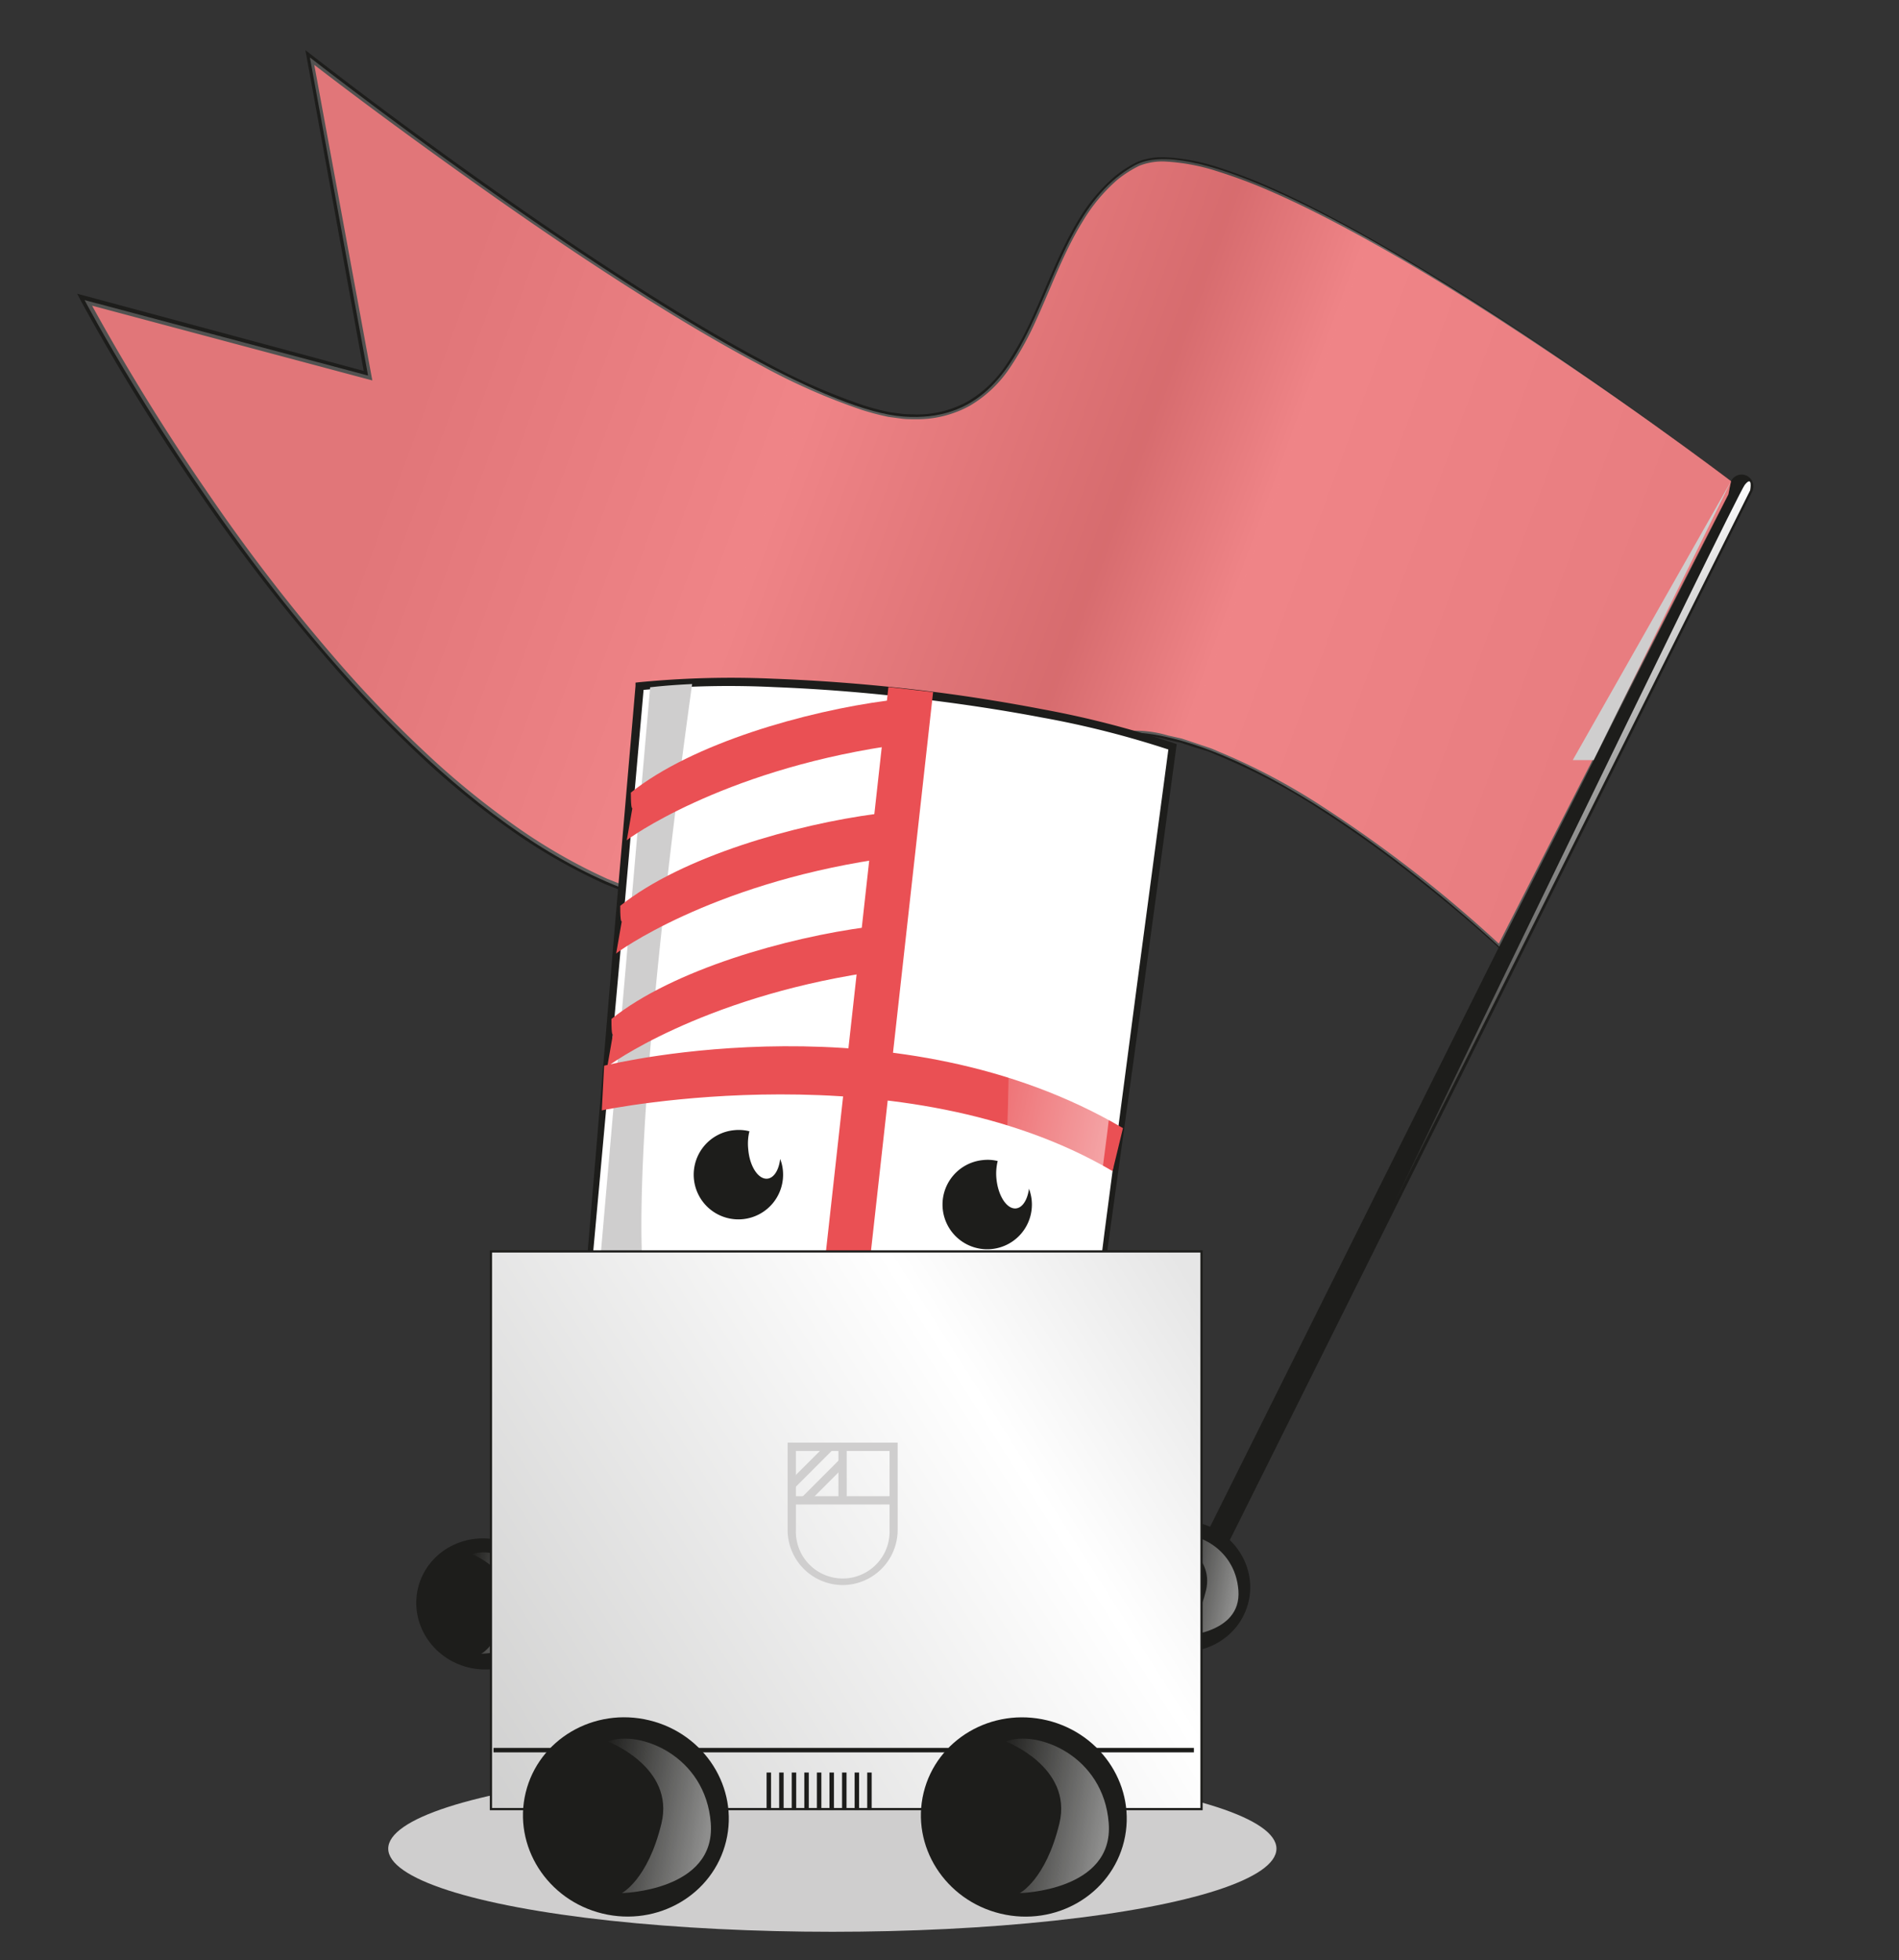 <?xml version="1.0" encoding="UTF-8"?> <svg xmlns="http://www.w3.org/2000/svg" xmlns:xlink="http://www.w3.org/1999/xlink" viewBox="0 0 297.44 307"><rect x="0" y="0" width="297.44" height="307" fill="#333333" stroke="none"/><defs><style>.cls-1{isolation:isolate;}.cls-2{fill:#1d1d1b;}.cls-3{fill:url(#Dégradé_sans_nom_37);}.cls-16,.cls-4,.cls-7,.cls-8{mix-blend-mode:multiply;}.cls-5{fill:#ea5054;}.cls-6{fill:url(#Dégradé_sans_nom_40);}.cls-7{opacity:0.3;fill:url(#Dégradé_sans_nom_20);}.cls-10,.cls-8{fill:#cfcece;}.cls-15,.cls-9{fill:#fff;}.cls-11,.cls-13,.cls-14,.cls-18,.cls-19{opacity:0.5;}.cls-11{fill:url(#Dégradé_sans_nom_37-2);}.cls-12{fill:url(#Dégradé_sans_nom_37-3);}.cls-13{fill:url(#Dégradé_sans_nom_37-4);}.cls-14{fill:url(#Dégradé_sans_nom_37-5);}.cls-15,.cls-17{stroke:#1d1d1b;stroke-miterlimit:10;stroke-width:0.7px;}.cls-16{fill:url(#Dégradé_sans_nom_45);}.cls-17{fill:none;}.cls-18{fill:url(#Dégradé_sans_nom_37-6);}.cls-19{fill:url(#Dégradé_sans_nom_37-7);}</style><linearGradient id="Dégradé_sans_nom_37" x1="-1922.31" y1="-1406.71" x2="-1900.03" y2="-1468.48" gradientTransform="matrix(-0.69, -0.72, -0.72, 0.69, -2182.19, -112.71)" gradientUnits="userSpaceOnUse"><stop offset="0" stop-color="#fff"></stop><stop offset="1" stop-color="#fff" stop-opacity="0"></stop></linearGradient><linearGradient id="Dégradé_sans_nom_40" x1="-1883.99" y1="-1576.99" x2="-1840.16" y2="-1576.99" gradientTransform="matrix(-0.69, -0.72, -0.72, 0.69, -2182.19, -112.71)" gradientUnits="userSpaceOnUse"><stop offset="0" stop-color="#fff" stop-opacity="0"></stop><stop offset="1" stop-color="#fff"></stop></linearGradient><linearGradient id="Dégradé_sans_nom_20" x1="-1280.44" y1="120.22" x2="-1070.09" y2="42.89" gradientTransform="matrix(-1, 0, 0, 1, -1034.34, 0)" gradientUnits="userSpaceOnUse"><stop offset="0" stop-color="#e6e6e6"></stop><stop offset="0.26" stop-color="#fff"></stop><stop offset="0.36" stop-color="#acacab"></stop><stop offset="0.59" stop-color="#fff"></stop><stop offset="0.84" stop-color="#d0d0d0"></stop></linearGradient><linearGradient id="Dégradé_sans_nom_37-2" x1="31.79" y1="60.53" x2="63.63" y2="60.53" gradientTransform="matrix(-0.98, -0.2, -0.2, 0.98, 217.32, 130.15)" xlink:href="#Dégradé_sans_nom_37"></linearGradient><linearGradient id="Dégradé_sans_nom_37-3" x1="1616.43" y1="-27.57" x2="1623.29" y2="-27.57" gradientTransform="translate(-1379.11 -312.67) rotate(19.36)" xlink:href="#Dégradé_sans_nom_37"></linearGradient><linearGradient id="Dégradé_sans_nom_37-4" x1="166.61" y1="215.04" x2="178.75" y2="215.04" gradientTransform="matrix(-0.98, -0.18, -0.18, 0.98, 286.51, 70.33)" xlink:href="#Dégradé_sans_nom_37"></linearGradient><linearGradient id="Dégradé_sans_nom_37-5" x1="59.38" y1="193.03" x2="71.53" y2="193.03" gradientTransform="matrix(-0.98, -0.18, -0.18, 0.98, 286.51, 70.33)" xlink:href="#Dégradé_sans_nom_37"></linearGradient><linearGradient id="Dégradé_sans_nom_45" x1="195.25" y1="199.83" x2="-19.36" y2="336.12" gradientUnits="userSpaceOnUse"><stop offset="0.03" stop-color="#e6e6e6"></stop><stop offset="0.18" stop-color="#fff"></stop><stop offset="0.86" stop-color="#acacab"></stop></linearGradient><linearGradient id="Dégradé_sans_nom_37-6" x1="134.19" y1="243.91" x2="152.66" y2="243.91" gradientTransform="matrix(-0.98, -0.18, -0.18, 0.98, 286.51, 70.33)" xlink:href="#Dégradé_sans_nom_37"></linearGradient><linearGradient id="Dégradé_sans_nom_37-7" x1="72.83" y1="232.92" x2="91.3" y2="232.92" gradientTransform="matrix(-0.98, -0.18, -0.18, 0.98, 286.51, 70.33)" xlink:href="#Dégradé_sans_nom_37"></linearGradient></defs><g class="cls-1"><g id="poses_1" data-name="poses 1"><g id="drapeaux"><path class="cls-2" d="M163.47,295.57h0a1.86,1.86,0,0,0,2.48-.84L274.44,77a1.85,1.85,0,0,0-.83-2.48h0a1.85,1.85,0,0,0-2.48.83L162.64,293.09A1.85,1.85,0,0,0,163.47,295.57Z"></path><polygon class="cls-3" points="164.11 294.45 165.38 294.55 195.19 234.36 164.11 294.45"></polygon><g class="cls-4"><path class="cls-5" d="M271.13,75.36s-76.75-58.63-93.4-49.46-12.92,41-36.19,39.34S48.54,9,48.54,9l9.11,49.82L13.25,47s46,87.52,95.51,95.19,48.83-30.91,71.88-27.17,54.19,33.23,54.19,33.23l35.88-70.82"></path><path class="cls-2" d="M271.13,75.36Q257.44,65.09,243.2,55.54c-9.48-6.35-19.12-12.48-29.09-18-5-2.76-10.05-5.39-15.28-7.66a81.62,81.62,0,0,0-8-3,32.05,32.05,0,0,0-8.3-1.58,9.79,9.79,0,0,0-4.07.66A17.82,17.82,0,0,0,175,28.17a26.65,26.65,0,0,0-5.39,6.47c-3,4.85-4.91,10.24-7.29,15.44a49.6,49.6,0,0,1-4.16,7.55,19.36,19.36,0,0,1-6.28,5.93,17.13,17.13,0,0,1-8.39,2.1c-.73,0-1.45,0-2.17-.08l-2.16-.29a40.32,40.32,0,0,1-4.19-1.1,98.21,98.21,0,0,1-15.71-6.92c-5.06-2.67-10-5.56-14.87-8.55-9.74-6-19.21-12.39-28.55-19S57.28,16.38,48.24,9.4L49,8.93l9.16,49.8.16.85-.83-.22L13.1,47.52l.67-.84A342.47,342.47,0,0,0,32.3,76.82a287.47,287.47,0,0,0,21.67,28c3.9,4.42,8,8.65,12.3,12.69a128.38,128.38,0,0,0,13.61,11.25,87.6,87.6,0,0,0,15.21,8.86l4.09,1.62c1.38.5,2.8.87,4.2,1.31a61.22,61.22,0,0,0,8.64,1.63,64.54,64.54,0,0,0,17.56,0A42.63,42.63,0,0,0,146,136.2c5-3,9.27-7.18,13.42-11.37a73.45,73.45,0,0,1,6.55-6,19.89,19.89,0,0,1,8-4,18.2,18.2,0,0,1,8.92.34l2.18.49c.71.22,1.41.47,2.11.7l2.12.71c.71.23,1.37.56,2.06.84A98.57,98.57,0,0,1,207,126.22,204.1,204.1,0,0,1,235,148l-.39.07,36.1-70.71-35.66,70.94-.15.29-.24-.22c-4.34-4-8.89-7.78-13.54-11.41s-9.46-7.07-14.43-10.24a99,99,0,0,0-15.59-8.26c-.69-.27-1.35-.6-2-.83L187,117l-2.09-.69-2.14-.47a17.39,17.39,0,0,0-8.62-.33,19.07,19.07,0,0,0-7.7,3.9,72.85,72.85,0,0,0-6.47,6c-4.14,4.19-8.44,8.39-13.54,11.51a43.42,43.42,0,0,1-16.7,6.06,65.43,65.43,0,0,1-17.79.06,61.1,61.1,0,0,1-8.76-1.63c-1.42-.44-2.87-.81-4.27-1.32l-4.15-1.63a89.06,89.06,0,0,1-15.4-8.92,130.41,130.41,0,0,1-13.73-11.3c-4.31-4.06-8.46-8.3-12.39-12.74a287.94,287.94,0,0,1-21.81-28A341.56,341.56,0,0,1,12.73,47.23L12.09,46l1.31.35L57.79,58.31l-.67.62L48.06,9.1l-.23-1.25,1,.78Q62.36,19.11,76.33,29c9.31,6.6,18.76,13,28.46,19,4.86,3,9.77,5.88,14.81,8.55a96.85,96.85,0,0,0,15.57,6.9,41.79,41.79,0,0,0,4.09,1.09l2.09.28c.69.07,1.4.06,2.1.09a16.43,16.43,0,0,0,8.05-2,18.56,18.56,0,0,0,6.06-5.71,48.33,48.33,0,0,0,4.11-7.43C164.05,44.63,166,39.23,169,34.3a27.64,27.64,0,0,1,5.54-6.61,18.24,18.24,0,0,1,3.67-2.36,10.52,10.52,0,0,1,4.32-.7A32.41,32.41,0,0,1,191,26.26a81.84,81.84,0,0,1,8,3.08c5.23,2.31,10.3,5,15.27,7.78,10,5.63,19.55,11.83,29,18.24S262,68.45,271.13,75.36Z"></path></g><path class="cls-6" d="M217.13,190.92l57-114.13s.47-2.47-.84-.87S217.13,190.92,217.13,190.92Z"></path><path class="cls-7" d="M271.13,75.36s-76.75-58.63-93.4-49.46-12.92,41-36.19,39.34S48.54,9,48.54,9l9.11,49.82L13.25,47s46,87.52,95.51,95.19,48.83-30.91,71.88-27.17,54.19,33.23,54.19,33.23l35.88-70.82"></path><polygon class="cls-8" points="271.13 75.36 246.34 119.04 249.61 119.04 271.13 75.36"></polygon></g><ellipse class="cls-8" cx="130.37" cy="289.52" rx="69.56" ry="13.02"></ellipse><path class="cls-9" d="M127.39,242.91C149,244.8,168.2,229,171.53,207.36L183.68,117c-20.09-7.2-62.31-12-83.48-9.48l-7.93,90.89c-1.49,21.89,13.81,41.56,35.27,44.57Z"></path><path class="cls-2" d="M127.39,242.91a39.92,39.92,0,0,0,18.74-3,41.35,41.35,0,0,0,15.27-11.2,42.67,42.67,0,0,0,8.78-16.74,46.24,46.24,0,0,0,1-4.65l.62-4.76L173,193l5-38.08,5.07-38.06.41.68a146.9,146.9,0,0,0-20.35-5.18c-6.9-1.31-13.86-2.32-20.84-3.12s-14-1.36-21-1.63a147.1,147.1,0,0,0-21,.48l.56-.57-3.38,38.28L94,184.09l-.87,9.56-.44,4.79a44.28,44.28,0,0,0-.06,4.75,42.93,42.93,0,0,0,4.91,18.27,42,42,0,0,0,12.43,14.32,40.26,40.26,0,0,0,17.6,7.15h0Zm0,0,.15,0h0A40.21,40.21,0,0,1,109.79,236a42.19,42.19,0,0,1-12.74-14.28,42.77,42.77,0,0,1-5.2-18.48,46.16,46.16,0,0,1,0-4.85l.4-4.79.8-9.58,3.2-38.3,3.29-38.29,0-.52.51-.06a148.71,148.71,0,0,1,21.2-.55c7.06.26,14.1.81,21.11,1.59s14,1.86,20.93,3.19a149.06,149.06,0,0,1,20.53,5.29l.49.17-.07.51-5.17,38.05-5.25,38-1.31,9.51-.66,4.75a45,45,0,0,1-1,4.74A42.48,42.48,0,0,1,161.8,229a41.79,41.79,0,0,1-15.57,11.11A40.18,40.18,0,0,1,127.39,242.91Z"></path><g class="cls-4"><path class="cls-10" d="M102,207.75c-5.14-15.09,4.06-83.88,6.41-100.62-2.36.11-4.57.27-6.58.51L94,197.5c-1.47,21.62,13.82,41.07,35.24,44.11a40.16,40.16,0,0,0,17.23-2.28C115.18,239.62,107.83,224.94,102,207.75Z"></path><path class="cls-10" d="M129.31,241.62h-.15Z"></path></g><g class="cls-4"><path class="cls-5" d="M131.18,243.06l-2,0a14.64,14.64,0,0,1-3-.34l-1.94-.38,14.91-134.74,7,.79Z"></path><path class="cls-5" d="M95.12,167.07,96,162s-.24.44-.23-2.42c9.69-7.76,27.52-12.75,40.17-14.41.19,0,2.48,1.14,2.68,1.17l-2.78,6C109.71,156.36,95.24,166.86,95.12,167.07Z"></path><path class="cls-5" d="M96.51,149.34l.88-5.06s-.25.44-.24-2.42c9.7-7.76,27.52-12.75,40.17-14.41.19,0,2.49,1.14,2.68,1.17l-2.77,6C111.1,138.63,96.62,149.13,96.51,149.34Z"></path><path class="cls-5" d="M98.17,131.61l.88-5.06s-.24.44-.24-2.42c9.7-7.76,27.52-12.75,40.17-14.41.2,0,2.49,1.14,2.68,1.17l-2.77,6C112.76,120.9,98.28,131.4,98.17,131.61Z"></path><path class="cls-5" d="M174.26,183.41c-32.7-19.25-79.53-9.62-80-9.51l.37-7c1.9-.46,46.1-10.92,81.26,9.78Z"></path></g><path class="cls-11" d="M134.61,236.87s28.2,6.95,34.56-30.26c6.47-37.82,9.74-84.4,9.74-84.4l-24.33-2.86s5.66,16.79,2.5,73C154.68,235,134.61,236.87,134.61,236.87Z"></path><path class="cls-2" d="M120.2,184.59c-1.41.15-2.78-1.9-3-4.58a8.14,8.14,0,0,1,.18-2.84A6.75,6.75,0,0,0,115,177a7,7,0,1,0,7.62,6.26,6.76,6.76,0,0,0-.42-1.76C122,183.22,121.24,184.48,120.2,184.59Z"></path><path class="cls-12" d="M155.43,196.11s4.94,2.84,5.34,4.78S161.41,195.22,155.43,196.11Z"></path><path class="cls-2" d="M159.14,189.25c-1.41.15-2.78-1.9-3.06-4.57a8.17,8.17,0,0,1,.19-2.85,6.54,6.54,0,0,0-2.3-.15,7,7,0,1,0,7.62,6.25,7.3,7.3,0,0,0-.42-1.76C160.94,187.88,160.17,189.14,159.14,189.25Z"></path><ellipse class="cls-2" cx="75.79" cy="251.2" rx="10.24" ry="10.62" transform="translate(-186.19 265.61) rotate(-76.36)"></ellipse><path class="cls-13" d="M73.93,243.41s6.93,2.65,5.53,8.45S75.37,259,75.37,259s9.7-.2,9.17-7.19S77.15,242.18,73.93,243.41Z"></path><ellipse class="cls-2" cx="185.22" cy="248.43" rx="10.24" ry="10.62" transform="translate(-99.88 369.83) rotate(-76.36)"></ellipse><path class="cls-14" d="M183.36,240.64s6.93,2.65,5.53,8.45-4.09,7.17-4.09,7.17,9.7-.2,9.17-7.19S186.58,239.41,183.36,240.64Z"></path><rect class="cls-15" x="77.07" y="196.16" width="110.95" height="86.99"></rect><rect class="cls-16" x="77.07" y="196.16" width="110.95" height="86.99"></rect><line class="cls-17" x1="77.3" y1="274.09" x2="187" y2="274.09"></line><ellipse class="cls-2" cx="98.03" cy="284.57" rx="15.57" ry="16.15" transform="translate(-201.63 312.71) rotate(-76.36)"></ellipse><path class="cls-18" d="M95.19,272.73s10.55,4,8.41,12.85-6.21,10.9-6.21,10.9,14.74-.31,13.94-10.94S100.1,270.86,95.19,272.73Z"></path><ellipse class="cls-2" cx="160.36" cy="284.57" rx="15.57" ry="16.15" transform="translate(-154 373.29) rotate(-76.36)"></ellipse><path class="cls-19" d="M157.53,272.73s10.54,4,8.4,12.85-6.21,10.9-6.21,10.9,14.74-.31,13.94-10.94S162.43,270.86,157.53,272.73Z"></path><line class="cls-17" x1="120.42" y1="283.42" x2="120.42" y2="277.6"></line><line class="cls-17" x1="122.39" y1="283.42" x2="122.39" y2="277.6"></line><line class="cls-17" x1="124.36" y1="283.42" x2="124.36" y2="277.6"></line><line class="cls-17" x1="126.33" y1="283.42" x2="126.33" y2="277.6"></line><line class="cls-17" x1="128.3" y1="283.42" x2="128.3" y2="277.6"></line><line class="cls-17" x1="130.27" y1="283.42" x2="130.27" y2="277.6"></line><line class="cls-17" x1="132.24" y1="283.42" x2="132.24" y2="277.6"></line><line class="cls-17" x1="134.21" y1="283.42" x2="134.21" y2="277.6"></line><line class="cls-17" x1="136.18" y1="283.42" x2="136.18" y2="277.6"></line><rect class="cls-10" x="131.32" y="226.75" width="1.3" height="8.22"></rect><rect class="cls-10" x="122.88" y="228.93" width="8.22" height="1.3" transform="translate(-125.14 157.04) rotate(-45)"></rect><rect class="cls-10" x="124.88" y="231.36" width="8.22" height="1.3" transform="translate(-126.28 159.17) rotate(-45)"></rect><rect class="cls-10" x="123.84" y="234.32" width="16.12" height="1.3"></rect><path class="cls-10" d="M132,248.24a8.66,8.66,0,0,1-8.64-8.64V225.93H140.6V239.6A8.65,8.65,0,0,1,132,248.24Zm-7.34-21V239.6a7.34,7.34,0,1,0,14.67,0V227.24Z"></path></g></g></svg> 